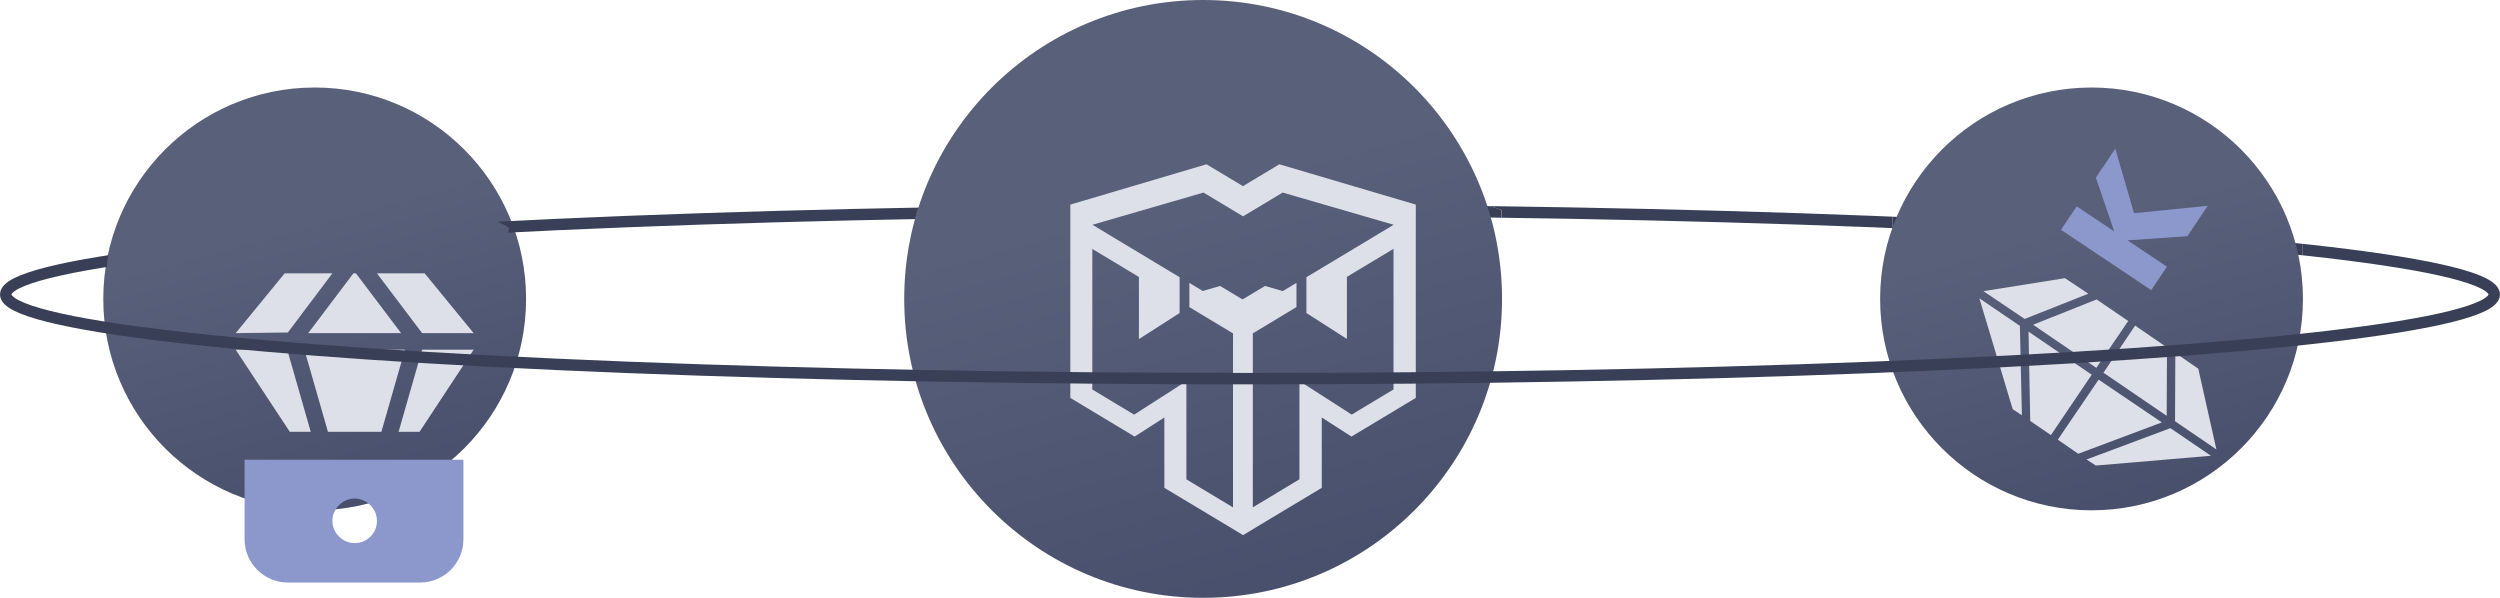 <?xml version="1.0" encoding="UTF-8"?>
<svg id="Capa_2" data-name="Capa 2" xmlns="http://www.w3.org/2000/svg" xmlns:xlink="http://www.w3.org/1999/xlink" viewBox="0 0 437.67 104.67">
  <defs>
    <style>
      .cls-1 {
        fill: #dde0e8;
      }

      .cls-2 {
        fill: url(#Degradado_sin_nombre_13-2);
      }

      .cls-3 {
        filter: url(#drop-shadow-2);
      }

      .cls-4 {
        fill: url(#Degradado_sin_nombre_13-3);
      }

      .cls-5, .cls-6 {
        fill: none;
      }

      .cls-7 {
        fill: #8c97cc;
      }

      .cls-8 {
        clip-path: url(#clippath-1);
      }

      .cls-9 {
        filter: url(#drop-shadow-1);
      }

      .cls-10 {
        clip-path: url(#clippath-3);
      }

      .cls-11 {
        fill: url(#Degradado_sin_nombre_13);
      }

      .cls-12 {
        filter: url(#drop-shadow-3);
      }

      .cls-13 {
        clip-path: url(#clippath-2);
      }

      .cls-6 {
        stroke: #383f56;
        stroke-miterlimit: 10;
        stroke-width: 2px;
      }

      .cls-14 {
        clip-path: url(#clippath);
      }
    </style>
    <clipPath id="clippath">
      <path class="cls-5" d="M399.31,41.27l-.13-.02c-7.6-.75-16.41-1.46-26.18-2.12-12.57-.85-26.6-1.59-41.71-2.21v3.03c-.11.32-.21.64-.32.96,15.13.62,29.18,1.36,41.76,2.21,11.53.78,21.71,1.64,30.32,2.57v-3.39c-1.08-.35-2.31-.69-3.74-1.02Z"/>
    </clipPath>
    <clipPath id="clippath-1">
      <path class="cls-5" d="M256.3,35.04l-.18-.02c-12.23-.14-24.77-.21-37.29-.21-19.61,0-39,.18-57.71.52-.45,1.32-.85,2.66-1.2,4.02,19.09-.36,38.88-.55,58.9-.55,14.79,0,29.61.1,44.06.3v-2.35c-1.66-.61-3.86-1.19-6.59-1.72Z"/>
    </clipPath>
    <clipPath id="clippath-2">
      <path class="cls-5" d="M84.87,37.97l-.33-.04c-6.97.37-13.66.77-19.87,1.19-18.91,1.28-33.92,2.74-44.6,4.33l-.77.58c-.42.94-.62,1.81-.58,2.58l1.15.94c10.83-1.66,26-3.15,45.07-4.44,7.36-.5,15.32-.96,23.67-1.39l.54-1.8c-.65-.48-1.59-.94-2.89-1.41-.27-.18-.68-.33-1.4-.54Z"/>
    </clipPath>
    <linearGradient id="Degradado_sin_nombre_13" data-name="Degradado sin nombre 13" x1="66.96" y1="95.13" x2="51.4" y2="39.04" gradientUnits="userSpaceOnUse">
      <stop offset="0" stop-color="#464d6a"/>
      <stop offset="1" stop-color="#59607a"/>
    </linearGradient>
    <filter id="drop-shadow-1" x="26.25" y="32.64" width="71.76" height="84.48" filterUnits="userSpaceOnUse">
      <feOffset dx="7" dy="7"/>
      <feGaussianBlur result="blur" stdDeviation="5"/>
      <feFlood flood-color="#222045" flood-opacity=".2"/>
      <feComposite in2="blur" operator="in"/>
      <feComposite in="SourceGraphic"/>
    </filter>
    <linearGradient id="Degradado_sin_nombre_13-2" data-name="Degradado sin nombre 13" x1="378.03" y1="95.13" x2="362.47" y2="39.04" xlink:href="#Degradado_sin_nombre_13"/>
    <filter id="drop-shadow-2" x="331.29" y="33.6" width="71.76" height="63.12" filterUnits="userSpaceOnUse">
      <feOffset dx="7" dy="7"/>
      <feGaussianBlur result="blur-2" stdDeviation="5"/>
      <feFlood flood-color="#222045" flood-opacity=".2"/>
      <feComposite in2="blur-2" operator="in"/>
      <feComposite in="SourceGraphic"/>
    </filter>
    <linearGradient id="Degradado_sin_nombre_13-3" data-name="Degradado sin nombre 13" x1="227.41" y1="112.86" x2="205.41" y2="33.53" xlink:href="#Degradado_sin_nombre_13"/>
    <filter id="drop-shadow-3" x="172.17" y="13.68" width="90.72" height="95.04" filterUnits="userSpaceOnUse">
      <feOffset dx="7" dy="7"/>
      <feGaussianBlur result="blur-3" stdDeviation="5"/>
      <feFlood flood-color="#222045" flood-opacity=".5"/>
      <feComposite in2="blur-3" operator="in"/>
      <feComposite in="SourceGraphic"/>
    </filter>
    <clipPath id="clippath-3">
      <path class="cls-5" d="M-2,33.8v35.48h441.67v-35.48H-2ZM88.61,41.73c-8.35.42-16.32.89-23.67,1.39-19.07,1.29-34.24,2.79-45.07,4.44l-1.15-.94c-.04-.77.16-1.64.58-2.58l.77-.58c10.69-1.6,25.69-3.05,44.6-4.33,6.21-.42,12.9-.82,19.87-1.19l.33.04c.72.21,1.13.37,1.4.54,1.29.47,2.24.93,2.89,1.41l-.54,1.8ZM262.89,39.11c-14.45-.2-29.26-.3-44.06-.3-20.03,0-39.82.19-58.9.55.35-1.36.74-2.71,1.2-4.02,18.71-.35,38.1-.52,57.71-.52,12.52,0,25.07.07,37.29.21l.18.02c2.73.53,4.93,1.11,6.59,1.72v2.35ZM403.05,45.69c-8.61-.93-18.79-1.79-30.32-2.57-12.58-.85-26.63-1.59-41.76-2.21.1-.32.21-.64.32-.96v-3.03c15.11.62,29.14,1.36,41.71,2.21,9.77.66,18.58,1.38,26.18,2.12l.13.02c1.43.34,2.66.68,3.74,1.02v3.39Z"/>
    </clipPath>
  </defs>
  <g id="Capa_1-2" data-name="Capa 1">
    <g>
      <g class="cls-14">
        <ellipse class="cls-6" cx="218.83" cy="51.55" rx="217.83" ry="14.74"/>
      </g>
      <g class="cls-8">
        <ellipse class="cls-6" cx="218.83" cy="51.55" rx="217.83" ry="14.74"/>
      </g>
      <g class="cls-13">
        <ellipse class="cls-6" cx="218.83" cy="51.55" rx="217.83" ry="14.74"/>
      </g>
      <g>
        <circle class="cls-11" cx="55.09" cy="52.33" r="37.01"/>
        <g class="cls-9">
          <g>
            <polygon class="cls-1" points="63.22 51.32 55.31 40.85 54.87 40.85 46.96 51.32 63.22 51.32"/>
            <polygon class="cls-1" points="75.92 51.32 67.34 40.85 58.99 40.85 66.9 51.32 75.92 51.32"/>
            <polygon class="cls-1" points="42.84 40.85 34.26 51.32 43.39 51.21 51.19 40.85 42.84 40.85"/>
          </g>
          <polygon class="cls-1" points="47.4 68.59 43.28 54.22 34.26 54.22 43.73 68.59 47.4 68.59"/>
          <polygon class="cls-1" points="59.77 68.59 63.89 54.22 46.29 54.22 50.41 68.59 59.77 68.59"/>
          <polygon class="cls-1" points="66.45 68.59 75.92 54.22 66.9 54.22 62.78 68.59 66.45 68.59"/>
          <path class="cls-7" d="M35.82,73.49v13.92c0,4.23,3.45,7.57,7.57,7.57h23.17c4.23,0,7.57-3.45,7.57-7.57v-13.92h-38.32ZM55.09,88.08c-2.12,0-3.9-1.78-3.9-3.9s1.78-3.9,3.9-3.9,3.9,1.78,3.9,3.9c0,2.23-1.78,3.9-3.9,3.9Z"/>
        </g>
      </g>
      <g>
        <circle class="cls-2" cx="366.16" cy="52.33" r="37.01"/>
        <g class="cls-3">
          <polygon class="cls-1" points="366.79 50 361.25 58.25 372.32 65.8 372.37 53.83 366.79 50"/>
          <polygon class="cls-1" points="360.4 59.46 353.26 69.97 356.83 72.44 371.47 66.95 360.4 59.46"/>
          <polygon class="cls-1" points="348.93 49.85 360 57.4 365.58 49.2 360.05 45.42 348.93 49.85"/>
          <polygon class="cls-1" points="346.62 50.2 346.62 50.05 339.52 45.22 345.36 64.64 346.97 65.7 346.62 50.2"/>
          <polygon class="cls-1" points="372.97 67.96 372.82 68.01 358.29 73.44 359.9 74.5 380.07 72.79 372.97 67.96"/>
          <polygon class="cls-1" points="352.05 69.17 359.19 58.6 348.13 51.06 348.43 66.7 352.05 69.17"/>
          <polygon class="cls-1" points="373.78 66.65 373.78 66.75 381.02 71.68 377.85 57.55 373.83 54.78 373.78 66.65"/>
          <polygon class="cls-1" points="347.47 48.85 347.57 48.79 358.59 44.42 354.51 41.7 340.23 43.97 347.47 48.85"/>
        </g>
        <path class="cls-7" d="M366.91,31.12l3.41-5.09,3.28,11.29,12.9-1.29-3.56,5.32-10.4.72-.03.04,6.85,4.58-2.75,4.11-15.8-10.57,2.75-4.11,6.52,4.36.03-.04-3.19-9.33Z"/>
      </g>
      <g>
        <circle class="cls-4" cx="210.63" cy="52.33" r="52.33"/>
        <g id="uuid-5610a822-d063-4eac-a1a0-c01f4dab8104" data-name="Capa 1-2" class="cls-12">
          <path class="cls-1" d="M216.98,21.76l-6.38,3.83-6.38-3.83-23.84,7.06v33.84l11.26,6.77,5.2-3.34v12.31l13.78,8.28,13.78-8.28v-12.31l5.2,3.34,11.26-6.77V28.82l-23.89-7.06ZM228.8,52.34v-10.87l8.16-4.91v24.62l-7.32,4.4-9.15-5.87v17.2l-8.16,4.91v-30.46l7.64-4.6v-4.24l-2.39,1.44-3.12-.9-3.93,2.36-3.93-2.36-3.04.88-2.34-1.41v4.24l7.64,4.6v30.46l-8.16-4.91v-17.2l-9.15,5.87-7.32-4.4v-24.61l8.16,4.91v10.87l7.12-4.56v-6.27l-15.26-9.18,19.44-5.64,6.93,4.16,6.93-4.16,19.44,5.64-15.28,9.18v6.27l7.12,4.56h-.01Z"/>
        </g>
      </g>
      <g class="cls-10">
        <ellipse class="cls-6" cx="218.83" cy="51.55" rx="217.83" ry="14.74"/>
      </g>
    </g>
  </g>
</svg>